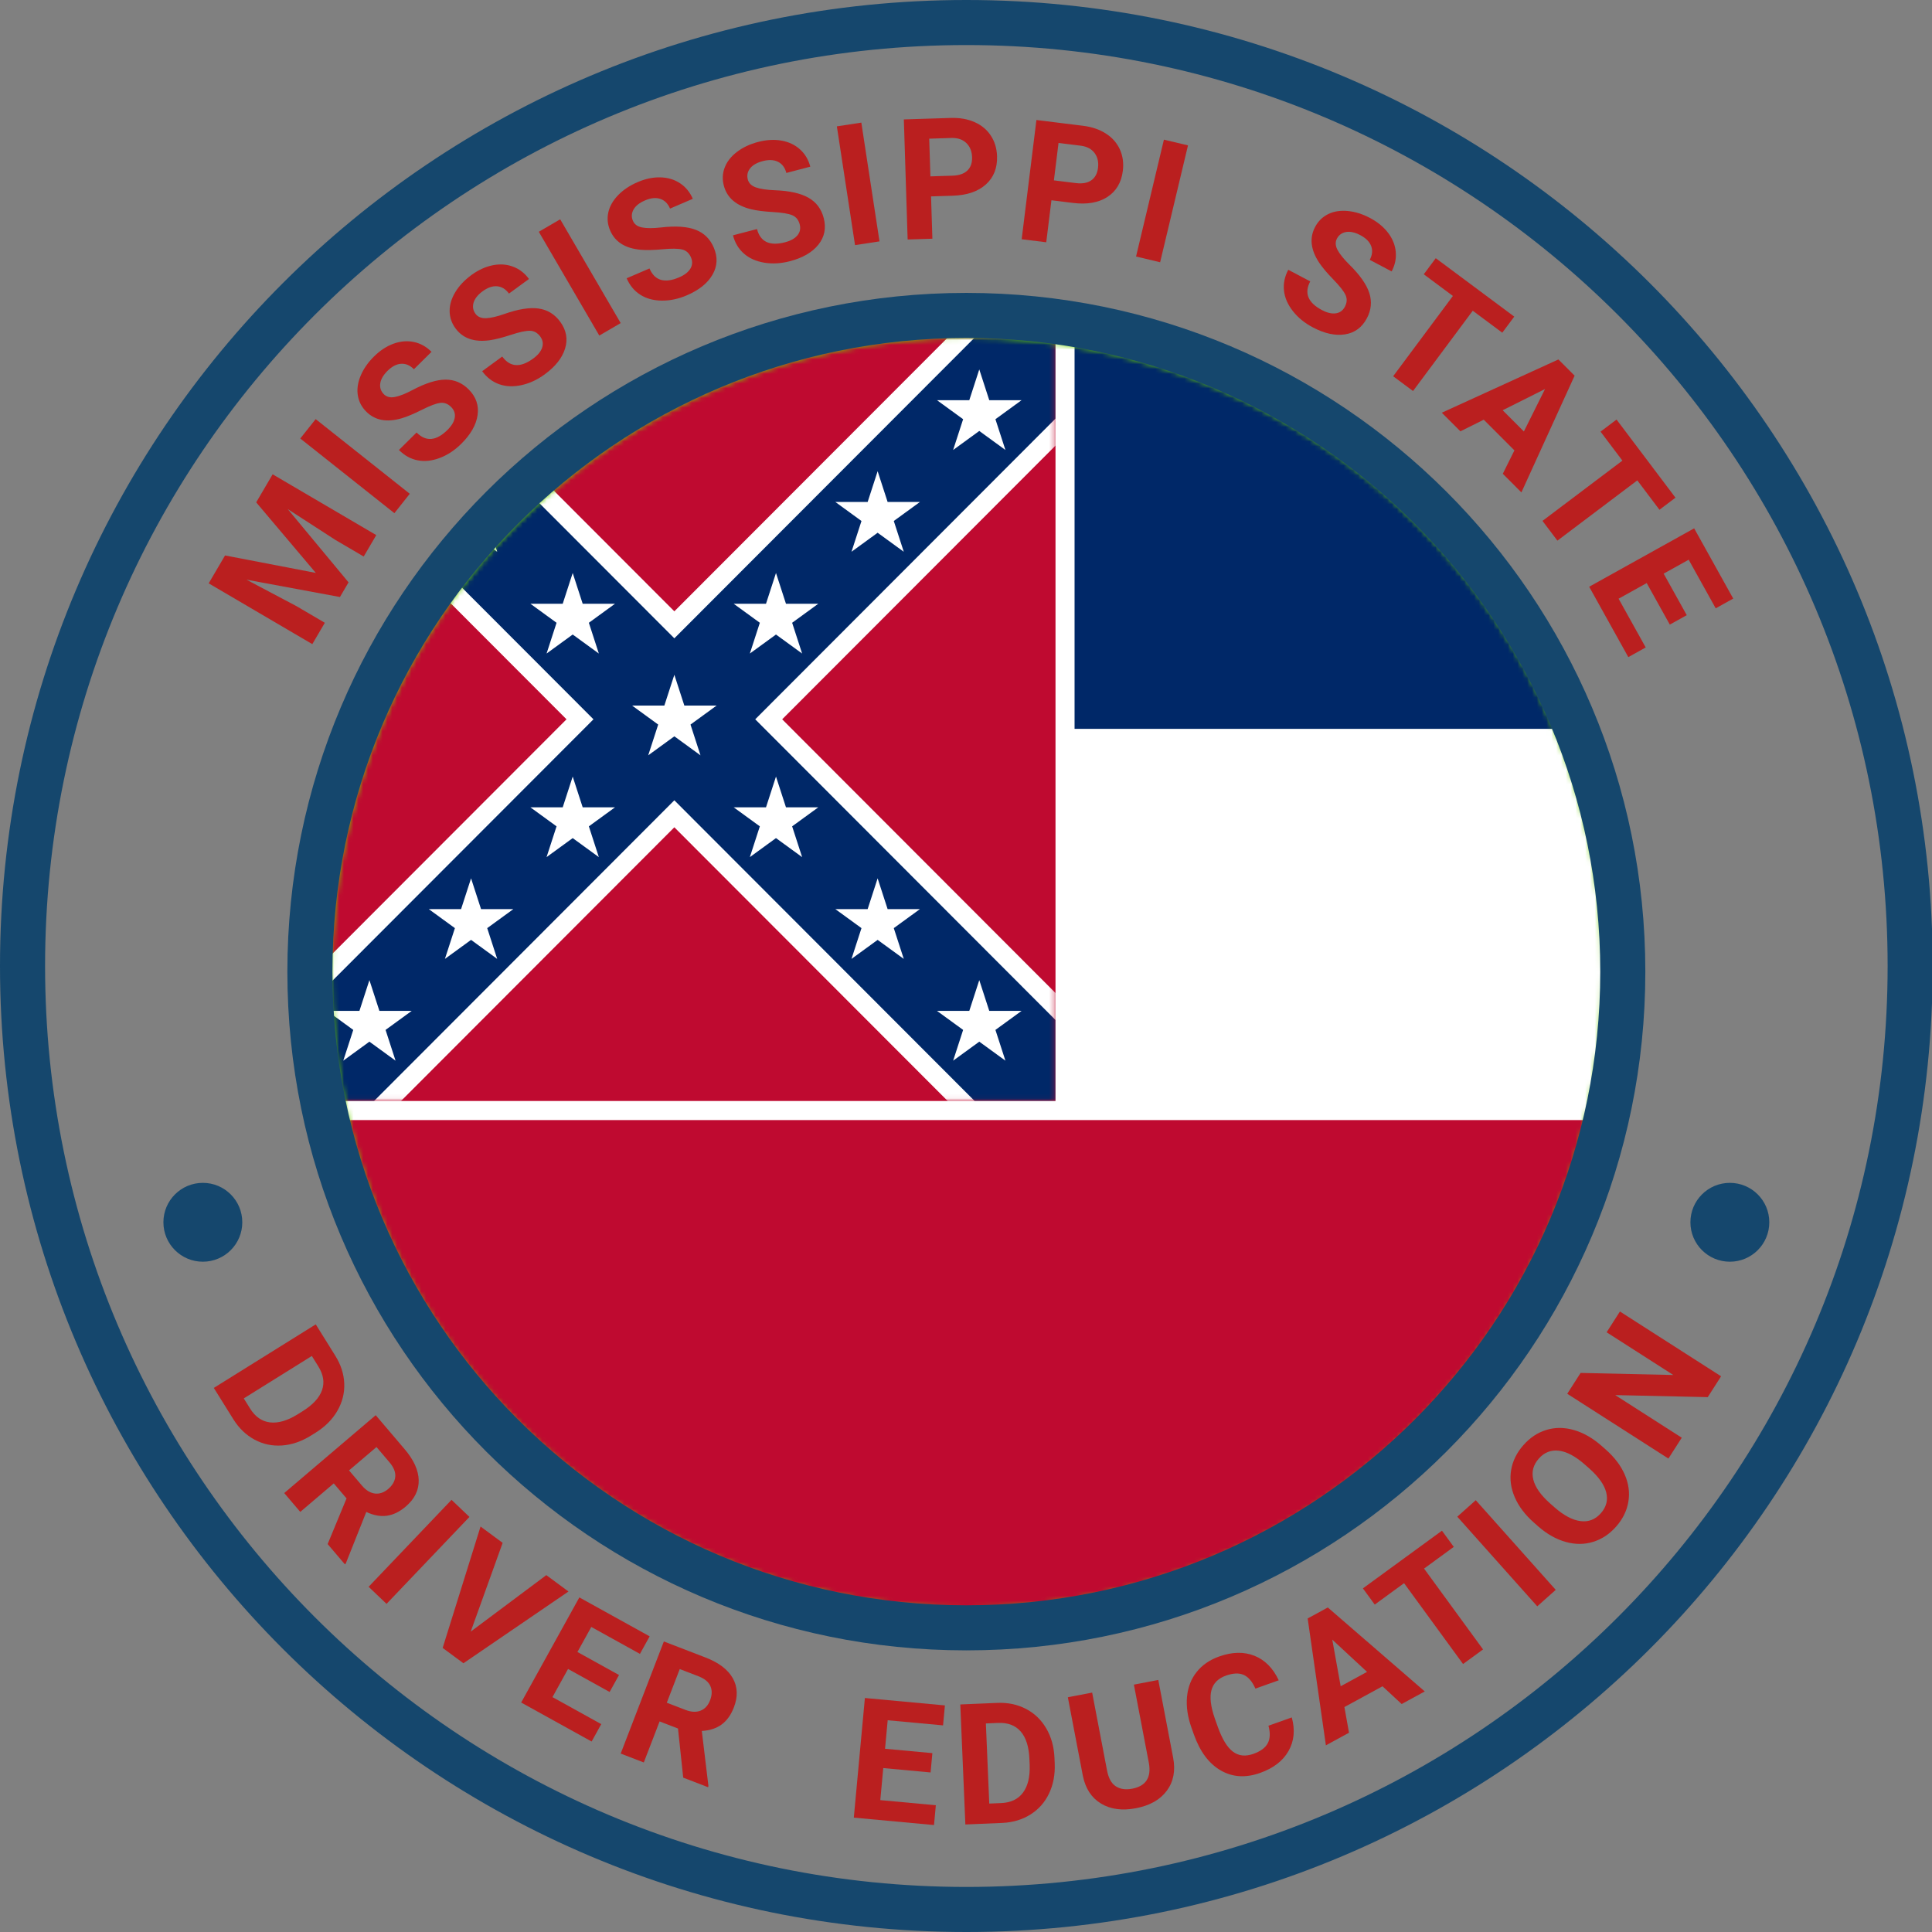 <svg xmlns="http://www.w3.org/2000/svg" xmlns:xlink="http://www.w3.org/1999/xlink" width="400" height="400" viewBox="0 0 400 400"><rect x="0" y="0" width="400" height="400" fill="#808080" stroke="none"/><defs><polygon id="c" points="0 0 157.733 0 157.733 157.95 0 157.95"/><circle id="a" cx="131.5" cy="131.5" r="131.5"/></defs><g fill="none" fill-rule="evenodd"><g transform="translate(20.999 20.991)"><ellipse cx="178.491" cy="178.426" rx="178.491" ry="178.426" transform="rotate(180 178.49 178.426)"/><g fill="#BA1F1F" fill-rule="nonzero" transform="translate(23.268 250.542)"><path d="M0 15.822 21.107 2.663 25.155 9.158C26.312 11.013 26.929 12.934 27.006 14.919 27.083 16.904 26.606 18.788 25.577 20.57 24.548 22.353 23.052 23.856 21.09 25.079L20.119 25.684C18.157 26.907 16.161 27.591 14.131 27.736 12.101 27.881 10.208 27.481 8.451 26.537 6.695 25.592 5.236 24.199 4.076 22.36L0 15.822ZM20.295 9.208 6.205 17.993 7.515 20.095C8.576 21.796 9.942 22.749 11.613 22.955 13.285 23.161 15.161 22.629 17.241 21.359L18.358 20.663C20.503 19.325 21.852 17.867 22.404 16.288 22.956 14.709 22.699 13.064 21.633 11.354L20.295 9.208ZM27.481 38.698 24.835 35.589 17.901 41.49 14.58 37.587 33.522 21.467 39.511 28.505C41.415 30.743 42.386 32.893 42.421 34.956 42.457 37.019 41.565 38.826 39.743 40.376 38.451 41.476 37.135 42.113 35.796 42.288 34.457 42.463 33.048 42.2 31.57 41.499L27.316 52.185 27.134 52.34 23.569 48.151 27.481 38.698ZM27.997 32.898 30.676 36.047C31.51 37.027 32.405 37.574 33.361 37.687 34.318 37.8 35.234 37.484 36.11 36.739 37.003 35.978 37.49 35.127 37.57 34.184 37.65 33.241 37.243 32.245 36.35 31.196L33.682 28.06 27.997 32.898Z"/><polygon points="35.762 60.531 32.053 56.995 49.216 38.993 52.925 42.529"/><polygon points="53.191 66.274 68.842 54.581 73.43 57.972 51.682 72.827 47.382 69.649 55.227 44.519 59.802 47.9"/><polygon points="81.949 78.773 73.34 74.007 70.114 79.836 80.217 85.429 78.223 89.031 63.636 80.957 75.681 59.195 90.238 67.253 88.228 70.885 78.154 65.309 75.284 70.495 83.893 75.26"/><path d="M96.105,86.336 L92.295,84.87 L89.024,93.367 L84.241,91.526 L93.176,68.314 L101.8,71.634 C104.543,72.689 106.422,74.114 107.44,75.909 C108.458,77.704 108.537,79.718 107.678,81.95 C107.068,83.533 106.217,84.722 105.125,85.516 C104.032,86.309 102.669,86.752 101.035,86.843 L102.406,98.262 L102.32,98.485 L97.187,96.509 L96.105,86.336 Z M93.786,80.996 L97.644,82.481 C98.845,82.943 99.892,82.995 100.787,82.638 C101.681,82.28 102.334,81.565 102.748,80.491 C103.169,79.397 103.189,78.416 102.809,77.55 C102.429,76.683 101.595,76.003 100.309,75.508 L96.467,74.029 L93.786,80.996 Z"/><polygon points="148.401 95.434 138.603 94.527 137.989 101.161 149.488 102.225 149.108 106.324 132.506 104.788 134.799 80.021 151.366 81.555 150.984 85.688 139.519 84.627 138.973 90.529 148.771 91.436"/><path d="M155.602 106.206 154.552 81.356 162.199 81.033C164.383 80.941 166.358 81.35 168.124 82.262 169.889 83.173 171.294 84.516 172.337 86.29 173.381 88.064 173.952 90.105 174.05 92.415L174.098 93.559C174.196 95.869 173.807 97.942 172.933 99.78 172.059 101.618 170.778 103.069 169.09 104.132 167.403 105.195 165.473 105.778 163.3 105.881L155.602 106.206ZM159.848 85.287 160.549 101.877 163.024 101.772C165.026 101.687 166.529 100.969 167.532 99.615 168.535 98.262 168.996 96.368 168.916 93.932L168.86 92.617C168.754 90.091 168.149 88.199 167.047 86.941 165.946 85.682 164.388 85.095 162.374 85.18L159.848 85.287ZM195.544 76.286 198.619 92.377C199.13 95.05 198.698 97.324 197.323 99.199 195.948 101.073 193.812 102.287 190.914 102.841 188.062 103.386 185.652 103.064 183.686 101.875 181.719 100.685 180.467 98.774 179.929 96.14L176.818 79.865 181.852 78.903 184.934 95.027C185.24 96.627 185.846 97.72 186.752 98.306 187.658 98.892 188.788 99.056 190.141 98.797 192.972 98.257 194.125 96.494 193.601 93.51L190.493 77.251 195.544 76.286ZM223.182 84.042C223.897 86.628 223.673 88.944 222.51 90.991 221.346 93.037 219.391 94.549 216.645 95.526 213.64 96.596 210.917 96.426 208.475 95.017 206.034 93.607 204.184 91.138 202.928 87.608L202.418 86.176C201.616 83.922 201.306 81.796 201.489 79.797 201.672 77.798 202.337 76.077 203.486 74.634 204.635 73.192 206.185 72.123 208.138 71.428 210.842 70.465 213.277 70.414 215.445 71.274 217.613 72.135 219.292 73.828 220.481 76.354L215.653 78.073C214.997 76.602 214.185 75.655 213.218 75.231 212.252 74.808 211.028 74.86 209.547 75.387 207.938 75.96 206.939 76.965 206.55 78.403 206.162 79.841 206.388 81.776 207.23 84.209L207.86 85.979C208.761 88.511 209.804 90.225 210.987 91.121 212.171 92.018 213.589 92.172 215.241 91.584 216.732 91.053 217.724 90.316 218.216 89.373 218.709 88.43 218.755 87.226 218.354 85.761L223.182 84.042ZM241.968 77.595 234.078 81.896 235.031 87.213 230.246 89.821 226.471 63.551 230.641 61.278 250.72 78.66 245.935 81.269 241.968 77.595ZM233.306 77.588 238.766 74.612 231.565 67.934 233.306 77.588Z"/><polygon points="256.723 48.734 250.568 53.225 262.784 69.963 258.644 72.984 246.429 56.246 240.357 60.677 237.91 57.324 254.275 45.381"/><polygon points="277.831 57.628 274.006 61.039 257.448 42.48 261.272 39.068"/><path d="M288.138,28.535 C289.976,30.152 291.303,31.895 292.117,33.763 C292.93,35.631 293.182,37.501 292.87,39.373 C292.559,41.245 291.715,42.964 290.338,44.529 C288.977,46.077 287.391,47.131 285.579,47.691 C283.767,48.251 281.877,48.257 279.909,47.71 C277.941,47.163 276.056,46.103 274.252,44.533 L273.329,43.72 C271.49,42.104 270.163,40.349 269.347,38.456 C268.532,36.564 268.282,34.684 268.598,32.816 C268.914,30.947 269.756,29.235 271.125,27.679 C272.493,26.122 274.084,25.068 275.897,24.516 C277.709,23.964 279.606,23.971 281.587,24.538 C283.568,25.105 285.474,26.193 287.304,27.802 L288.138,28.535 Z M283.862,31.691 C281.903,29.968 280.107,29.01 278.472,28.817 C276.838,28.623 275.449,29.176 274.306,30.476 C273.171,31.768 272.797,33.206 273.185,34.791 C273.573,36.376 274.734,38.026 276.668,39.742 L277.579,40.543 C279.486,42.22 281.274,43.17 282.943,43.394 C284.611,43.618 286.024,43.071 287.183,41.754 C288.318,40.462 288.684,39.025 288.28,37.441 C287.875,35.857 286.706,34.207 284.772,32.492 L283.862,31.691 Z"/><polygon points="312.067 13.414 309.303 17.729 290.142 17.305 303.923 26.131 301.159 30.446 280.214 17.033 282.978 12.717 302.177 13.146 288.367 4.301 291.122 0"/></g></g><g transform="translate(43.206 24.41)"><ellipse cx="156.866" cy="175.591" rx="151.075" ry="151.02" transform="matrix(-1 0 0 1 313.733 0)"/><g fill="#BA1F1F" fill-rule="nonzero"><polygon points="3.388 90.59 22.181 94.206 9.836 79.598 13.242 73.792 34.695 86.377 32.094 90.812 26.229 87.372 16.366 80.992 28.956 96.161 27.176 99.196 7.815 95.603 18.182 101.09 24.047 104.53 21.454 108.95 0 96.366"/><polygon points="41.633 77.822 38.448 81.837 18.963 66.377 22.149 62.363"/><path d="M50.214 59.872C49.533 59.184 48.767 58.895 47.917 59.007 47.067 59.119 45.808 59.596 44.14 60.436 42.473 61.276 41.074 61.862 39.945 62.194 36.864 63.095 34.414 62.626 32.597 60.788 31.652 59.833 31.078 58.714 30.876 57.433 30.674 56.151 30.868 54.801 31.46 53.383 32.052 51.965 32.975 50.635 34.231 49.394 35.494 48.145 36.846 47.261 38.286 46.741 39.726 46.222 41.132 46.109 42.504 46.402 43.875 46.696 45.085 47.373 46.134 48.434L42.49 52.037C41.689 51.228 40.812 50.85 39.857 50.905 38.903 50.96 37.964 51.444 37.041 52.357 36.15 53.238 35.644 54.111 35.522 54.976 35.4 55.841 35.644 56.581 36.253 57.197 36.821 57.772 37.587 57.967 38.55 57.783 39.514 57.6 40.726 57.121 42.188 56.348 44.878 54.922 47.153 54.202 49.013 54.188 50.874 54.174 52.484 54.855 53.846 56.232 55.359 57.763 55.967 59.536 55.67 61.551 55.373 63.567 54.245 65.544 52.285 67.481 50.925 68.827 49.439 69.803 47.829 70.41 46.219 71.017 44.693 71.178 43.249 70.892 41.805 70.606 40.518 69.892 39.389 68.75L43.045 65.135C44.975 67.086 47.106 66.909 49.438 64.603 50.305 63.746 50.807 62.901 50.944 62.068 51.082 61.236 50.838 60.504 50.214 59.872ZM68.647 45.266C68.076 44.485 67.362 44.086 66.504 44.071 65.647 44.055 64.331 44.34 62.557 44.923 60.783 45.507 59.314 45.879 58.148 46.04 54.967 46.473 52.614 45.646 51.089 43.559 50.296 42.474 49.895 41.282 49.885 39.985 49.875 38.688 50.268 37.382 51.064 36.067 51.859 34.753 52.97 33.575 54.395 32.533 55.83 31.485 57.298 30.811 58.799 30.511 60.301 30.211 61.708 30.308 63.02 30.802 64.333 31.296 65.429 32.145 66.309 33.35L62.171 36.373C61.499 35.453 60.687 34.95 59.735 34.863 58.783 34.775 57.783 35.115 56.734 35.881 55.723 36.62 55.093 37.408 54.844 38.245 54.596 39.083 54.727 39.851 55.237 40.55 55.714 41.203 56.443 41.51 57.423 41.471 58.403 41.432 59.673 41.139 61.233 40.591 64.105 39.579 66.461 39.205 68.303 39.467 70.145 39.729 71.637 40.642 72.779 42.206 74.048 43.944 74.387 45.787 73.794 47.737 73.201 49.686 71.792 51.473 69.566 53.099 68.022 54.228 66.408 54.973 64.726 55.334 63.044 55.696 61.51 55.628 60.124 55.131 58.739 54.634 57.572 53.737 56.625 52.441L60.777 49.407C62.396 51.624 64.53 51.764 67.178 49.83 68.162 49.111 68.784 48.35 69.044 47.547 69.303 46.744 69.171 45.984 68.647 45.266Z"/><polygon points="85.301 42.483 80.873 45.064 68.348 23.575 72.776 20.994"/><path d="M99.856 28.888C99.473 27.999 98.866 27.452 98.033 27.246 97.201 27.04 95.855 27.024 93.995 27.198 92.136 27.372 90.62 27.407 89.448 27.304 86.25 27.018 84.141 25.688 83.119 23.314 82.588 22.079 82.462 20.829 82.741 19.562 83.02 18.295 83.694 17.109 84.763 16.004 85.831 14.9 87.176 13.999 88.797 13.301 90.429 12.599 92.011 12.269 93.541 12.311 95.072 12.353 96.422 12.761 97.592 13.534 98.761 14.308 99.641 15.38 100.231 16.751L95.523 18.776C95.073 17.73 94.394 17.058 93.485 16.761 92.576 16.464 91.525 16.572 90.333 17.085 89.182 17.581 88.392 18.209 87.963 18.97 87.534 19.731 87.491 20.509 87.833 21.304 88.153 22.047 88.795 22.508 89.759 22.688 90.723 22.869 92.026 22.866 93.669 22.679 96.694 22.333 99.075 22.492 100.812 23.158 102.549 23.824 103.8 25.046 104.565 26.825 105.416 28.802 105.335 30.675 104.323 32.443 103.311 34.211 101.539 35.64 99.008 36.729 97.25 37.485 95.511 37.852 93.791 37.83 92.07 37.808 90.59 37.4 89.35 36.607 88.11 35.814 87.173 34.68 86.538 33.205L91.261 31.173C92.346 33.694 94.395 34.306 97.408 33.01 98.527 32.529 99.303 31.925 99.735 31.2 100.166 30.475 100.207 29.704 99.856 28.888ZM122.364 22.043C122.119 21.106 121.601 20.474 120.809 20.145 120.017 19.816 118.688 19.599 116.824 19.491 114.96 19.384 113.456 19.192 112.312 18.914 109.193 18.151 107.307 16.52 106.654 14.019 106.314 12.718 106.377 11.463 106.844 10.252 107.31 9.042 108.154 7.97 109.376 7.039 110.598 6.108 112.063 5.419 113.771 4.972 115.49 4.523 117.103 4.434 118.61 4.705 120.117 4.976 121.39 5.582 122.431 6.523 123.471 7.463 124.18 8.655 124.557 10.099L119.599 11.395C119.311 10.293 118.74 9.527 117.886 9.097 117.032 8.667 115.977 8.616 114.721 8.944 113.509 9.261 112.634 9.763 112.095 10.451 111.557 11.139 111.397 11.902 111.616 12.739 111.821 13.522 112.386 14.074 113.312 14.397 114.238 14.72 115.527 14.913 117.18 14.975 120.222 15.087 122.552 15.602 124.17 16.521 125.787 17.44 126.841 18.836 127.33 20.709 127.874 22.792 127.514 24.631 126.247 26.228 124.981 27.824 123.015 28.97 120.349 29.667 118.498 30.151 116.723 30.253 115.026 29.973 113.328 29.692 111.926 29.067 110.819 28.097 109.712 27.127 108.955 25.865 108.549 24.311L113.524 23.011C114.218 25.667 116.152 26.58 119.325 25.75 120.504 25.442 121.361 24.962 121.897 24.31 122.433 23.658 122.589 22.902 122.364 22.043Z"/><polygon points="138.884 25.564 133.818 26.338 130.058 1.752 135.124 .977"/><path d="M149.557 16.253 149.834 25.012 144.712 25.175 143.925.315 153.623.008C155.49-.052 157.143.238 158.581.876 160.02 1.514 161.141 2.45 161.943 3.684 162.746 4.917 163.172 6.337 163.223 7.942 163.3 10.377 162.527 12.325 160.904 13.783 159.281 15.242 156.996 16.018 154.047 16.111L149.557 16.253ZM149.426 12.104 154.001 11.959C155.356 11.917 156.379 11.565 157.07 10.905 157.761 10.245 158.088 9.323 158.051 8.14 158.012 6.922 157.622 5.948 156.882 5.22 156.141 4.491 155.138 4.136 153.874 4.153L149.178 4.301 149.426 12.104ZM174.483 17.053 173.408 25.75 168.321 25.121 171.374.437 181.004 1.628C182.857 1.857 184.446 2.398 185.769 3.25 187.092 4.102 188.055 5.199 188.658 6.542 189.261 7.884 189.464 9.353 189.267 10.946 188.968 13.365 187.904 15.17 186.076 16.361 184.247 17.552 181.869 17.966 178.942 17.604L174.483 17.053ZM174.993 12.933 179.536 13.495C180.881 13.662 181.946 13.472 182.731 12.926 183.515 12.381 183.98 11.52 184.126 10.345 184.275 9.135 184.04 8.114 183.42 7.28 182.801 6.446 181.865 5.94 180.613 5.762L175.951 5.186 174.993 12.933Z"/><polygon points="196.987 29.887 192.002 28.699 197.769 4.504 202.754 5.692"/><path d="M235.233,39.107 C235.685,38.251 235.73,37.435 235.368,36.657 C235.006,35.88 234.175,34.822 232.873,33.483 C231.571,32.144 230.592,30.986 229.937,30.008 C228.153,27.339 227.865,24.862 229.074,22.576 C229.702,21.388 230.597,20.506 231.758,19.928 C232.92,19.351 234.266,19.132 235.797,19.271 C237.327,19.41 238.872,19.892 240.433,20.717 C242.004,21.547 243.253,22.572 244.18,23.79 C245.108,25.008 245.637,26.315 245.769,27.712 C245.9,29.108 245.617,30.465 244.92,31.784 L240.389,29.389 C240.921,28.382 241.018,27.432 240.679,26.538 C240.34,25.644 239.597,24.893 238.449,24.287 C237.342,23.701 236.357,23.48 235.496,23.624 C234.634,23.767 234.001,24.221 233.596,24.987 C233.218,25.701 233.262,26.491 233.726,27.355 C234.19,28.218 235.011,29.232 236.186,30.394 C238.354,32.532 239.724,34.486 240.295,36.257 C240.866,38.027 240.699,39.768 239.794,41.48 C238.788,43.383 237.279,44.495 235.268,44.816 C233.256,45.137 231.031,44.654 228.595,43.366 C226.903,42.472 225.527,41.348 224.465,39.994 C223.403,38.64 222.791,37.232 222.631,35.769 C222.47,34.306 222.765,32.864 223.516,31.445 L228.062,33.848 C226.779,36.274 227.587,38.254 230.487,39.787 C231.564,40.356 232.521,40.582 233.356,40.463 C234.192,40.344 234.817,39.892 235.233,39.107 Z"/><polygon points="267.826 44.471 261.713 39.923 249.343 56.547 245.232 53.488 257.602 36.864 251.571 32.377 254.05 29.046 270.304 41.141"/><path d="M270.338,68.837 L263.988,62.48 L259.155,64.893 L255.304,61.038 L279.444,50.011 L282.801,53.371 L271.783,77.535 L267.932,73.68 L270.338,68.837 Z M267.903,60.525 L272.297,64.925 L276.675,56.133 L267.903,60.525 Z"/><polygon points="300.368 81.13 295.78 75.047 279.237 87.525 276.151 83.434 292.694 70.956 288.168 64.955 291.482 62.455 303.682 78.63"/><polygon points="302.511 104.906 297.727 96.307 291.905 99.546 297.519 109.638 293.921 111.639 285.816 97.069 307.552 84.978 315.64 99.518 312.013 101.536 306.416 91.474 301.236 94.356 306.019 102.955"/></g></g><g transform="translate(68.7 69.9)"><mask id="b" fill="#fff"><use xlink:href="#a"/></mask><use xlink:href="#a" fill="#6DD400"/><g mask="url(#b)"><g transform="translate(-8)"><rect width="364" height="331" fill="#BF0A30" fill-rule="nonzero"/><mask id="d" fill="#fff"><use xlink:href="#c"/></mask><g fill-rule="nonzero" mask="url(#d)"><path fill="#000" stroke="#FFF" stroke-width="31.594" d="M0,0 L157.832,158.049 M0,158.049 L157.832,0"/><path fill="#000" stroke="#002868" stroke-width="23.696" d="M0,0 L157.832,158.049 M0,158.049 L157.832,0"/><g fill="#FFF" transform="translate(7.027 6.585)"><polygon points="8.756 0 14.168 16.678 0 6.37 17.513 6.37 3.345 16.678"/><polygon points="8.756 0 14.168 16.678 0 6.37 17.513 6.37 3.345 16.678" transform="translate(21.044 21.073)"/><polygon points="8.756 0 14.168 16.678 0 6.37 17.513 6.37 3.345 16.678" transform="translate(42.089 42.146)"/><polygon points="8.756 0 14.168 16.678 0 6.37 17.513 6.37 3.345 16.678" transform="translate(84.177 84.293)"/><polygon points="8.756 0 14.168 16.678 0 6.37 17.513 6.37 3.345 16.678" transform="translate(105.221 105.366)"/><polygon points="8.756 0 14.168 16.678 0 6.37 17.513 6.37 3.345 16.678" transform="translate(126.266 126.439)"/></g><g fill="#FFF" transform="matrix(-1 0 0 1 150.805 6.585)"><polygon points="8.756 0 14.168 16.678 0 6.37 17.513 6.37 3.345 16.678"/><polygon points="8.756 0 14.168 16.678 0 6.37 17.513 6.37 3.345 16.678" transform="translate(21.044 21.073)"/><polygon points="8.756 0 14.168 16.678 0 6.37 17.513 6.37 3.345 16.678" transform="translate(42.089 42.146)"/><polygon points="8.756 0 14.168 16.678 0 6.37 17.513 6.37 3.345 16.678" transform="translate(84.177 84.293)"/><polygon points="8.756 0 14.168 16.678 0 6.37 17.513 6.37 3.345 16.678" transform="translate(105.221 105.366)"/><polygon points="8.756 0 14.168 16.678 0 6.37 17.513 6.37 3.345 16.678" transform="translate(126.266 126.439)"/></g><polygon fill="#FFF" points="8.756 0 14.168 16.678 0 6.37 17.513 6.37 3.345 16.678" transform="translate(70.16 69.805)"/></g><polygon fill="#FFF" fill-rule="nonzero" points="157.832 0 364 0 364 162 0 162 0 158.049 157.832 158.049"/><rect width="202.222" height="81" x="161.778" fill="#002868" fill-rule="nonzero"/></g></g></g><path fill="#15476D" d="M200.073,0 C310.57,0 400.146,89.543 400.146,200 C400.146,310.457 310.57,400 200.073,400 C89.576,400 -2.84217094e-14,310.457 -2.84217094e-14,200 C-2.84217094e-14,89.543 89.576,0 200.073,0 Z M200.073,9.329 C94.73,9.329 9.333,94.696 9.333,200 C9.333,305.304 94.73,390.671 200.073,390.671 C305.416,390.671 390.813,305.304 390.813,200 C390.813,94.696 305.416,9.329 200.073,9.329 Z"/><path fill="#15476D" d="M200.073,60.641 C277.711,60.641 340.649,123.556 340.649,201.166 C340.649,278.776 277.711,341.691 200.073,341.691 C122.435,341.691 59.497,278.776 59.497,201.166 C59.497,123.556 122.435,60.641 200.073,60.641 Z M200.073,69.971 C127.589,69.971 68.83,128.709 68.83,201.166 C68.83,273.623 127.589,332.362 200.073,332.362 C272.557,332.362 331.316,273.623 331.316,201.166 C331.316,128.709 272.557,69.971 200.073,69.971 Z"/><ellipse cx="41.998" cy="253.061" fill="#15476D" rx="8.166" ry="8.163"/><ellipse cx="358.148" cy="253.061" fill="#15476D" rx="8.166" ry="8.163"/></g></svg>